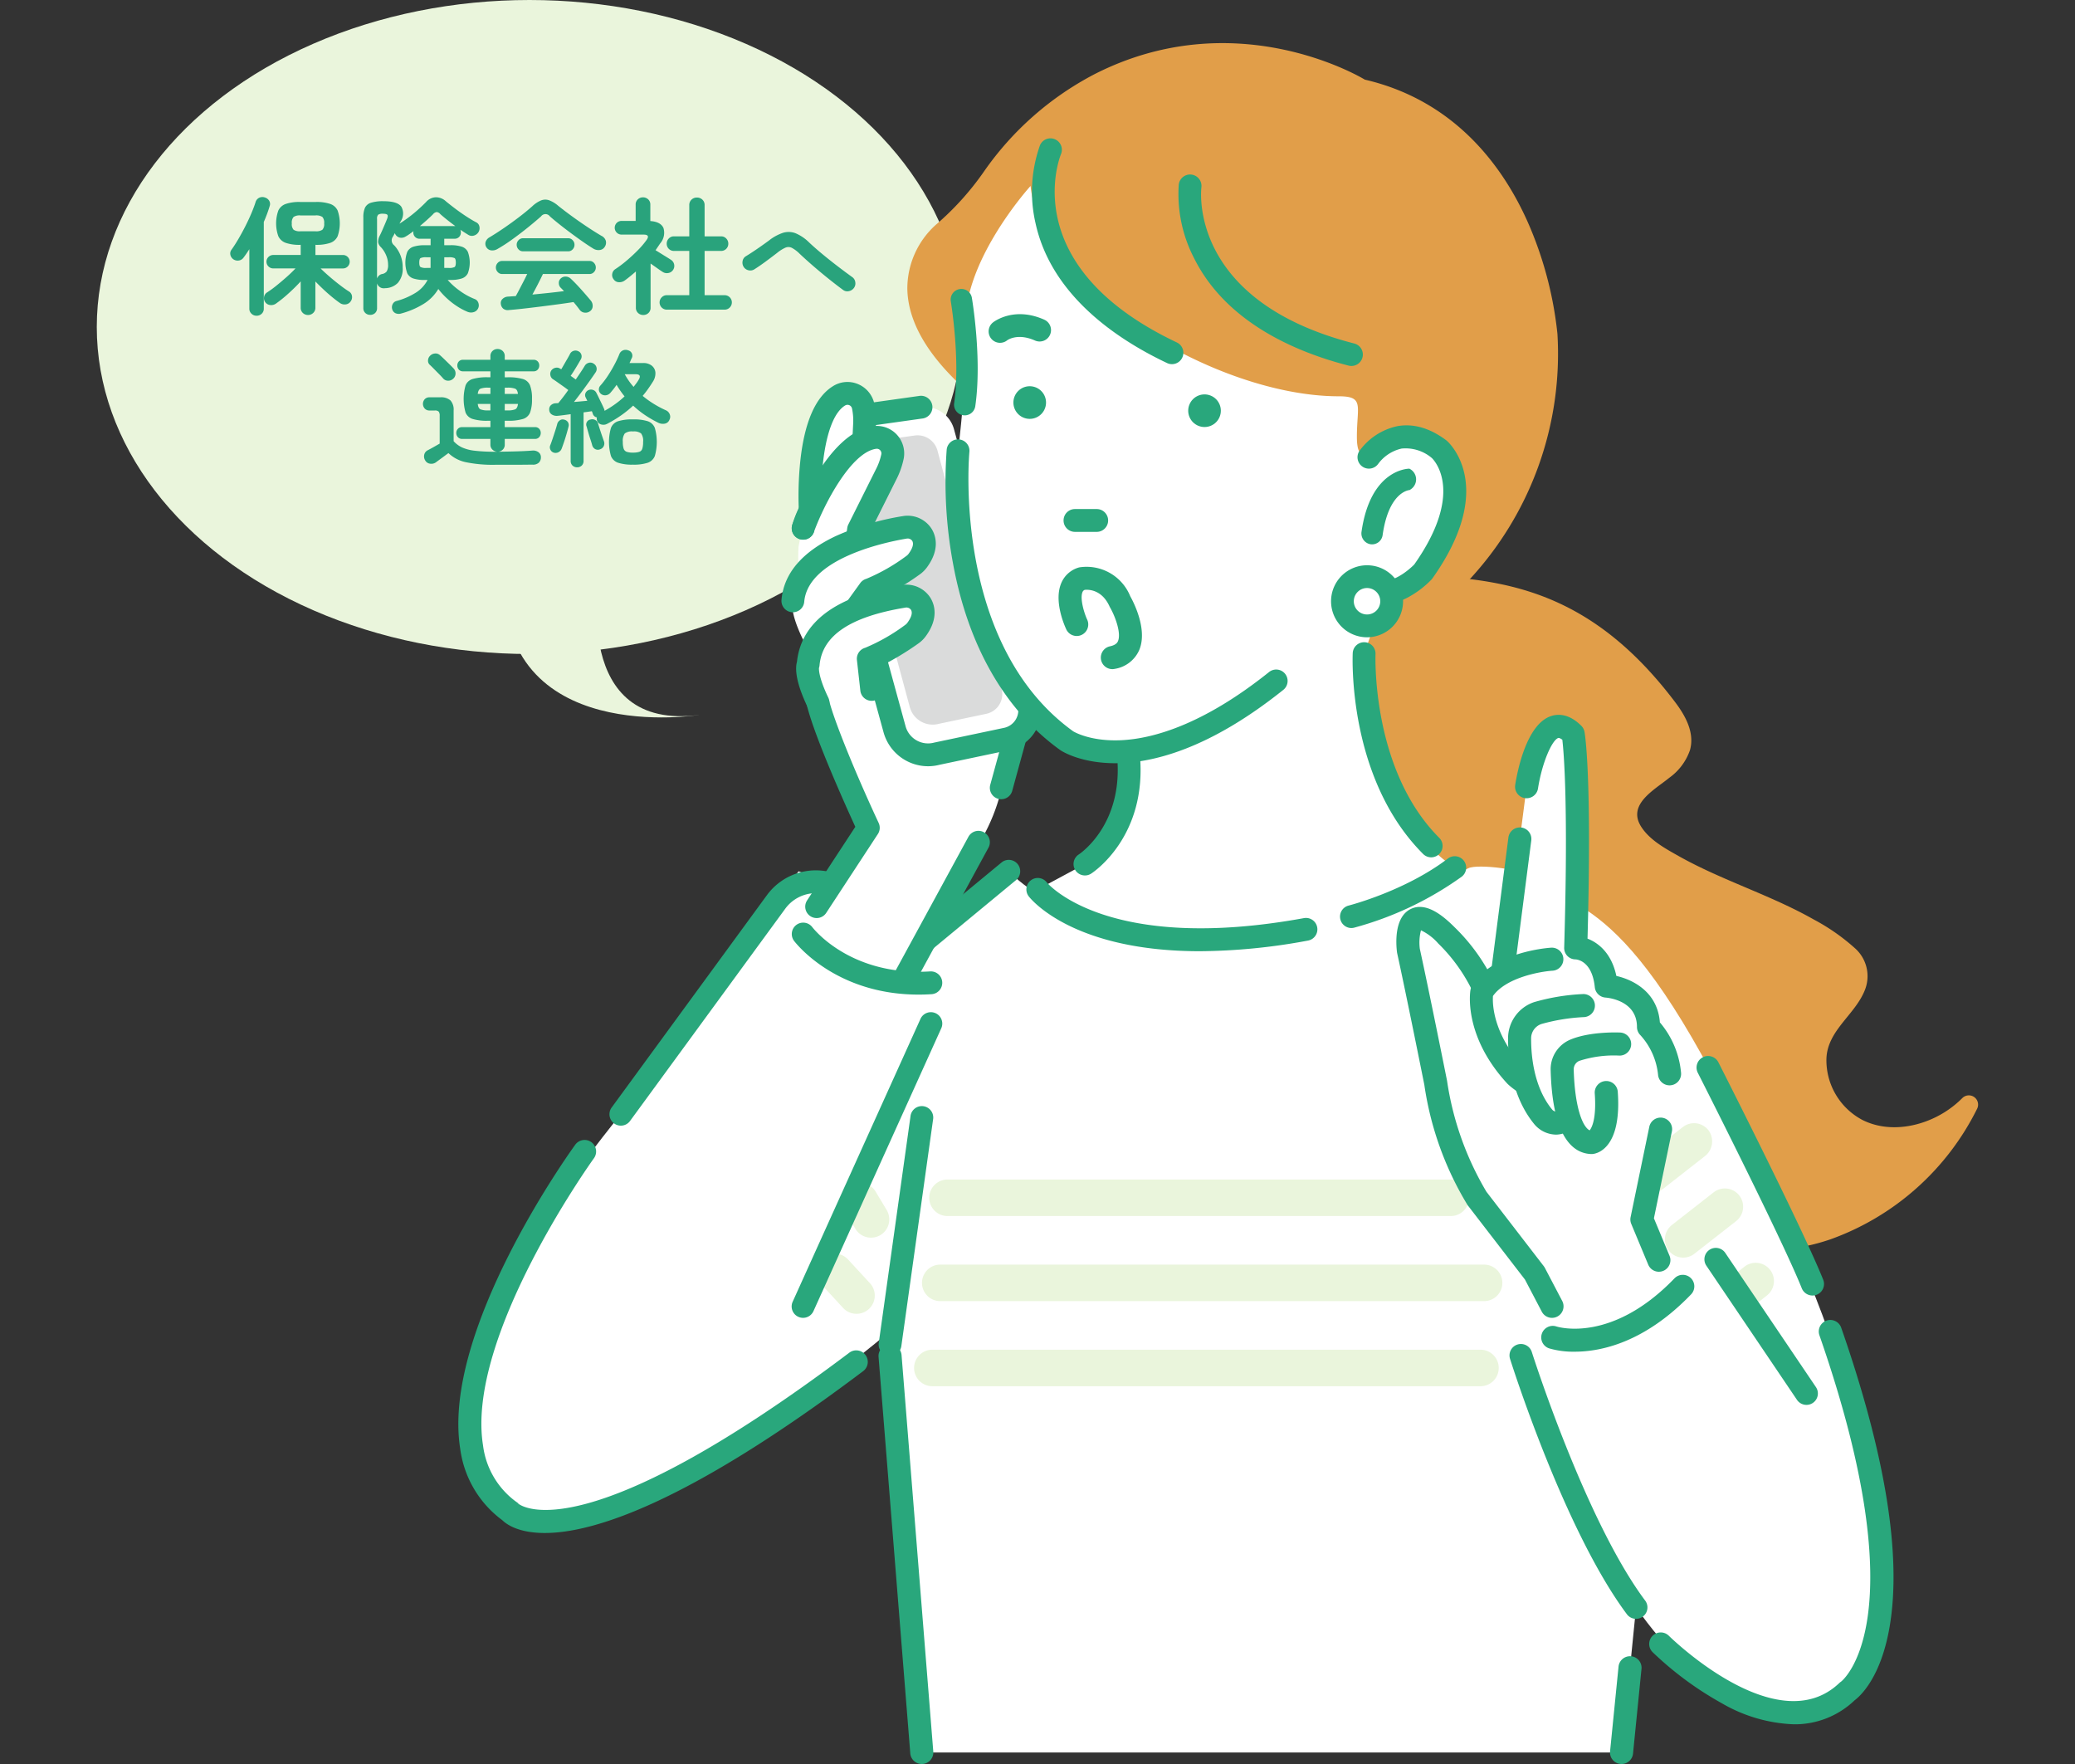 <svg xmlns="http://www.w3.org/2000/svg" xmlns:xlink="http://www.w3.org/1999/xlink" width="340" height="289" viewBox="0 0 340 289">
  <rect x="0" y="0" width="340" height="289" fill="#333333" stroke="none"/>
  <defs>
    <clipPath id="clip-path">
      <rect id="長方形_5298" data-name="長方形 5298" width="340" height="289" transform="translate(480 1418)" fill="#e2e2e2"/>
    </clipPath>
  </defs>
  <g id="マスクグループ_10853" data-name="マスクグループ 10853" transform="translate(-480 -1418)" clip-path="url(#clip-path)">
    <g id="アートワーク_130" data-name="アートワーク 130" transform="translate(650 1562.5)">
      <g id="グループ_42166" data-name="グループ 42166" transform="translate(-154.142 -144.5)">
        <ellipse id="楕円形_3153" data-name="楕円形 3153" cx="70.903" cy="53.573" rx="70.903" ry="53.573" fill="#eaf5dc"/>
        <g id="グループ_42165" data-name="グループ 42165" transform="translate(21.865 7.066)">
          <path id="パス_106510" data-name="パス 106510" d="M295.873,135.422c-.948,1.581,1.148-1.442,0,0,16.95.807,33.9-.808,50.455,21.138,1.654,2.192,3.2,4.965,2.41,7.81a9.284,9.284,0,0,1-3.394,4.546c-2.405,1.973-6.987,4.357-4.578,8.064,1.4,2.149,3.879,3.505,6.055,4.731,2.375,1.338,4.847,2.5,7.343,3.591,4.985,2.19,10.1,4.138,14.847,6.831a33.648,33.648,0,0,1,6.729,4.687,6.109,6.109,0,0,1,1.726,6.674c-1.53,4.192-6.231,6.721-6.375,11.479a11.064,11.064,0,0,0,5.957,10.034c4.289,2.122,9.556,1.139,13.47-1.339a16.414,16.414,0,0,0,2.829-2.264,1.514,1.514,0,0,1,2.442,1.725,43.047,43.047,0,0,1-24.072,21.418,34.044,34.044,0,0,1-16.723,1.34,52.146,52.146,0,0,1-17.413-6.912,110.1,110.1,0,0,1-26.122-21.5,108.725,108.725,0,0,1-18.344-28.3,97.833,97.833,0,0,1-5.458-15.788c-1.525-6.067-2.641-12.374-2.258-18.649q.11-1.815.387-3.613Z" transform="translate(-109.545 -48.558)" fill="#e19e49"/>
          <path id="パス_106511" data-name="パス 106511" d="M90.58,306.153s-10.568-20.023,22.637-60.62l29.111-39.8s15.447,5.347,20.793,11.288l13.664-11.288s23.023,25.325,75.3-.506c1.561-.771,9.173.243,10.5,1.37,7.677,6.518,16.686,2.086,38.959,52.01,0,0,29.857,58.754,12.629,81.478,0,0-15.018,13.9-34.61-13.752l-2.377,23.764H162.526l-5.347-68.914S103.372,327.289,90.58,306.153Z" transform="translate(-49.209 -70.049)" fill="#fff"/>
          <path id="パス_106512" data-name="パス 106512" d="M123.138,246.917a1.87,1.87,0,0,1-1.507-2.973l25.419-34.758a9.935,9.935,0,0,1,11.988-3.281c4.577,1.961,10.486,4.872,14.114,8.111L185.516,203.8a1.869,1.869,0,1,1,2.381,2.882l-13.665,11.288a1.868,1.868,0,0,1-2.58-.191c-2.271-2.523-7.273-5.521-14.087-8.441a6.214,6.214,0,0,0-7.5,2.052l-25.42,34.758A1.865,1.865,0,0,1,123.138,246.917Z" transform="translate(-59.132 -69.564)" fill="#29a77c"/>
          <path id="パス_106513" data-name="パス 106513" d="M168.946,183.006l8.466-12.922s-9.357-20.05-8.466-22.723c0,0-3.565-8.169-1.782-12.327a35.05,35.05,0,0,1-1.188-10.991,21.749,21.749,0,0,1,2.525-6.98l2.228-4.9L201.918,153.6l-2.88,10.9a30.743,30.743,0,0,1-2.85,7.08L183.65,194.145S175.184,199.938,168.946,183.006Z" transform="translate(-72.858 -41.533)" fill="#fff"/>
          <path id="パス_106514" data-name="パス 106514" d="M190.677,221.94a1.87,1.87,0,0,1-1.64-2.763l11.8-21.677a1.869,1.869,0,1,1,3.283,1.787l-11.8,21.677A1.871,1.871,0,0,1,190.677,221.94Z" transform="translate(-79.887 -67.458)" fill="#29a77c"/>
          <path id="パス_106515" data-name="パス 106515" d="M198.719,164.578a1.869,1.869,0,0,1-1.8-2.363l2.483-9.054-28.745-38.19-.925,2.036a1.818,1.818,0,0,1-.147.264,13.979,13.979,0,0,0-1.535,3.459,1.869,1.869,0,1,1-3.566-1.12,17.769,17.769,0,0,1,1.9-4.28l2.169-4.77a1.869,1.869,0,0,1,3.195-.35l31.189,41.437a1.866,1.866,0,0,1,.309,1.618L200.52,163.2A1.869,1.869,0,0,1,198.719,164.578Z" transform="translate(-72.384 -40.704)" fill="#29a77c"/>
          <path id="パス_106516" data-name="パス 106516" d="M169.416,199.662a1.869,1.869,0,0,1-1.561-2.893l7.9-12.055c-.787-1.717-2.512-5.527-4.161-9.483-4.725-11.339-4.238-12.8-3.947-13.674a1.869,1.869,0,0,1,3.581,1.066c-.089,2.007,4.247,12.659,8.353,21.458a1.872,1.872,0,0,1-.13,1.815l-8.466,12.922A1.868,1.868,0,0,1,169.416,199.662Zm1.776-36.925h0Z" transform="translate(-73.33 -56.32)" fill="#29a77c"/>
          <path id="パス_106517" data-name="パス 106517" d="M174.054,98.178,187.413,96.3a4.942,4.942,0,0,1,5.466,3.624l12.229,44.746a4.821,4.821,0,0,1-3.656,5.988l-11.38,2.4a5.683,5.683,0,0,1-6.94-3.99l-12.415-45.276A4.531,4.531,0,0,1,174.054,98.178Z" transform="translate(-74.277 -36.644)" fill="#fff"/>
          <path id="パス_106518" data-name="パス 106518" d="M187.794,154.305a7.58,7.58,0,0,1-7.294-5.555l-12.415-45.277A6.4,6.4,0,0,1,172.8,95.55c.055-.012.11-.023.166-.03l13.359-1.881a1.869,1.869,0,1,1,.521,3.7l-13.264,1.867a2.662,2.662,0,0,0-1.888,3.278l12.415,45.277a3.821,3.821,0,0,0,4.657,2.677l.095-.022,11.379-2.4a2.952,2.952,0,0,0,2.239-3.666,1.869,1.869,0,1,1,3.605-.985,6.688,6.688,0,0,1-5.073,8.309l-11.335,2.39A7.5,7.5,0,0,1,187.794,154.305Z" transform="translate(-73.447 -35.836)" fill="#29a77c"/>
          <path id="パス_106519" data-name="パス 106519" d="M179.208,104.278l9.143-1.287a3.383,3.383,0,0,1,3.741,2.481l10.5,39.011a3.3,3.3,0,0,1-2.5,4.1l-7.787,1.642a3.889,3.889,0,0,1-4.749-2.731l-10.623-39.375A3.1,3.1,0,0,1,179.208,104.278Z" transform="translate(-76.201 -38.705)" fill="#dadbdb"/>
          <g id="グループ_42155" data-name="グループ 42155" transform="translate(110.945)">
            <path id="パス_106520" data-name="パス 106520" d="M266.711,16.53S246.162,3.677,222.7,15.6A49.959,49.959,0,0,0,204.64,31.464a46,46,0,0,1-7.972,8.822s-15.1,12.183,9.661,30.457l61.59,39.595s32-15.229,30.191-52.387C298.109,57.951,295.694,23.23,266.711,16.53Z" transform="translate(-191.846 -10.302)" fill="#e19e49"/>
            <path id="パス_106521" data-name="パス 106521" d="M267.782,110.537,206.069,70.863C196.694,63.944,191.875,57.1,191.733,50.5a14.046,14.046,0,0,1,4.652-10.521,46.134,46.134,0,0,0,7.922-8.769,50.424,50.424,0,0,1,18.152-15.95c22.848-11.605,43.209.3,44.236.92,15.051,3.5,22.831,14.633,26.708,23.364a61.126,61.126,0,0,1,4.852,18.287A54.4,54.4,0,0,1,283.77,98.156a58.646,58.646,0,0,1-15.855,12.319Zm-24.411-99.81a45.2,45.2,0,0,0-20.674,5,49.887,49.887,0,0,0-17.96,15.784,46.722,46.722,0,0,1-8.019,8.873A13.5,13.5,0,0,0,192.26,50.5c.143,6.42,4.889,13.126,14.108,19.931l61.449,39.5A58.723,58.723,0,0,0,283.4,97.784a53.878,53.878,0,0,0,14.333-39.921,60.574,60.574,0,0,0-4.814-18.119c-3.833-8.623-11.52-19.623-26.38-23.059l-.08-.034A47.864,47.864,0,0,0,243.371,10.727Z" transform="translate(-191.729 -10.201)" fill="#e19e49"/>
          </g>
          <path id="パス_106522" data-name="パス 106522" d="M204.881,68.039a174.13,174.13,0,0,1-1.337,19.308s-4.753,30.694,17.823,47.527c0,0,5.346,2.97,10.1,2.377,0,0,3.565,8.317-7.129,17.822l-7.724,4.158s5.941,9.506,35.051,8.317c0,0,23.17-2.376,33.27-11.881,0,0-16.634-10.1-14.853-35.051l3.565-10s10.1-1.782,10.1-16.041c0,0,3.02-16.882-12.475-7.723,0,0-2.377,3.2-2.377-1.782,0-5.05,1.268-6.631-2.97-6.631-19.9,0-48.715-17.229-50.5-34.457C215.426,43.979,203.544,57.049,204.881,68.039Z" transform="translate(-84.286 -20.581)" fill="#fff"/>
          <path id="パス_106523" data-name="パス 106523" d="M228.556,156.963c-5.634,0-8.7-1.953-8.952-2.124l-.053-.037c-9.025-6.483-15.1-17.074-17.569-30.628a73.076,73.076,0,0,1-1.023-18.6,1.869,1.869,0,0,1,3.719.375c-.037.377-2.87,31.466,17.013,45.792.211.126,2.972,1.721,8.021,1.446,4.95-.267,13.144-2.42,24.07-11.161a1.869,1.869,0,0,1,2.335,2.919C244.035,154.606,234.744,156.963,228.556,156.963Z" transform="translate(-83.56 -38.991)" fill="#29a77c"/>
          <path id="パス_106524" data-name="パス 106524" d="M212.836,79a1.869,1.869,0,0,1-1.176-3.323c.138-.111,3.421-2.692,8.418-.47a1.869,1.869,0,0,1-1.518,3.416c-2.885-1.282-4.535-.051-4.551-.038A1.863,1.863,0,0,1,212.836,79Z" transform="translate(-86.695 -29.901)" fill="#29a77c"/>
          <circle id="楕円形_3154" data-name="楕円形 3154" cx="2.673" cy="2.673" r="2.673" transform="translate(156.153 61.668) rotate(-67.5)" fill="#29a77c"/>
          <path id="パス_106525" data-name="パス 106525" d="M234.123,124.136h-3.565a1.869,1.869,0,1,1,0-3.738h3.565a1.869,1.869,0,0,1,0,3.738Z" transform="translate(-92.142 -44.065)" fill="#29a77c"/>
          <path id="パス_106526" data-name="パス 106526" d="M232.92,197.492a1.869,1.869,0,0,1-1.02-3.437c.317-.209,7.343-4.982,6.286-16.078a1.869,1.869,0,0,1,3.722-.354c1.281,13.454-7.6,19.328-7.979,19.572A1.863,1.863,0,0,1,232.92,197.492Z" transform="translate(-92.867 -61.13)" fill="#29a77c"/>
          <path id="パス_106527" data-name="パス 106527" d="M309.939,187.142a1.863,1.863,0,0,1-1.322-.548c-12.323-12.323-11.574-32.059-11.536-32.893a1.869,1.869,0,1,1,3.734.17c-.011.269-.672,18.964,10.445,30.08a1.87,1.87,0,0,1-1.322,3.191Z" transform="translate(-113.152 -53.75)" fill="#29a77c"/>
          <path id="パス_106528" data-name="パス 106528" d="M248.309,219.654c-20.834,0-27.678-8.535-28.024-8.984a1.869,1.869,0,0,1,2.956-2.288c.152.188,9.9,11.736,42.154,5.847a1.869,1.869,0,0,1,.671,3.677A99.089,99.089,0,0,1,248.309,219.654Z" transform="translate(-89.44 -70.881)" fill="#29a77c"/>
          <path id="パス_106529" data-name="パス 106529" d="M295.953,214.275a1.869,1.869,0,0,1-.452-3.682c.128-.033,9.25-2.372,16.254-7.7a1.869,1.869,0,1,1,2.262,2.976,54.619,54.619,0,0,1-17.609,8.346A1.872,1.872,0,0,1,295.953,214.275Z" transform="translate(-112.238 -69.3)" fill="#29a77c"/>
          <path id="パス_106530" data-name="パス 106530" d="M302.068,129.893a6.99,6.99,0,0,1-3.644-1.021,1.869,1.869,0,0,1,1.924-3.205c2.853,1.712,6.4-1.711,6.949-2.264,8.172-11.591,3.477-16.861,2.914-17.425a6.629,6.629,0,0,0-4.977-1.574,6.555,6.555,0,0,0-3.853,2.525,1.869,1.869,0,0,1-3.1-2.083,10.311,10.311,0,0,1,6.3-4.121c2.63-.451,5.309.332,7.966,2.325.037.028.074.057.109.089.343.3,8.277,7.523-2.379,22.539a1.954,1.954,0,0,1-.147.181,15.433,15.433,0,0,1-3.469,2.706A9.385,9.385,0,0,1,302.068,129.893Z" transform="translate(-113.292 -37.981)" fill="#29a77c"/>
          <path id="パス_106531" data-name="パス 106531" d="M222.17,94.022a2.673,2.673,0,1,1-2.674-2.673A2.674,2.674,0,0,1,222.17,94.022Z" transform="translate(-88.495 -35.138)" fill="#29a77c"/>
          <path id="パス_106532" data-name="パス 106532" d="M185.168,229.991c-13.64,0-20.144-8.454-20.427-8.832a1.869,1.869,0,0,1,2.986-2.247c.267.348,6.353,8.093,19.333,7.281a1.869,1.869,0,1,1,.233,3.731Q186.2,229.992,185.168,229.991Z" transform="translate(-72.375 -74.11)" fill="#29a77c"/>
          <path id="パス_106533" data-name="パス 106533" d="M186.822,302.563a1.868,1.868,0,0,1-1.854-2.128l5.2-37.131a1.869,1.869,0,1,1,3.7.518l-5.2,37.13A1.869,1.869,0,0,1,186.822,302.563Z" transform="translate(-78.701 -87.485)" fill="#29a77c"/>
          <path id="パス_106534" data-name="パス 106534" d="M354.913,362.9a1.867,1.867,0,0,1-1.5-.751c-10.172-13.613-18.785-40.7-19.148-41.845a1.869,1.869,0,0,1,3.565-1.125c.087.275,8.786,27.63,18.577,40.733a1.869,1.869,0,0,1-1.5,2.988Z" transform="translate(-124.559 -104.748)" fill="#29a77c"/>
          <path id="パス_106535" data-name="パス 106535" d="M244.163,69.711a1.858,1.858,0,0,1-.8-.18c-8.425-3.991-19-11.21-21.56-22.939a22.831,22.831,0,0,1,.734-12.74,1.869,1.869,0,0,1,3.451,1.436c-.315.773-7.171,18.48,18.975,30.865a1.869,1.869,0,0,1-.8,3.558Z" transform="translate(-89.855 -17.116)" fill="#29a77c"/>
          <path id="パス_106536" data-name="パス 106536" d="M284.2,72.644a1.889,1.889,0,0,1-.465-.059c-8.648-2.219-20.059-7.069-25.306-17.579a22.835,22.835,0,0,1-2.521-12.093,1.869,1.869,0,0,1,3.709.465c-.091.772-1.889,18.677,25.047,25.585a1.869,1.869,0,0,1-.463,3.68Z" transform="translate(-100.484 -19.752)" fill="#29a77c"/>
          <path id="パス_106537" data-name="パス 106537" d="M282.408,284.954H199.829a2.991,2.991,0,0,1,0-5.981h82.579a2.991,2.991,0,0,1,0,5.981Z" transform="translate(-82.354 -92.795)" fill="#eaf5dc"/>
          <path id="パス_106538" data-name="パス 106538" d="M287.227,305.079H198.114a2.991,2.991,0,0,1,0-5.981h89.113a2.991,2.991,0,1,1,0,5.981Z" transform="translate(-81.827 -98.979)" fill="#eaf5dc"/>
          <path id="パス_106539" data-name="パス 106539" d="M286.106,325.205H196.4a2.991,2.991,0,1,1,0-5.981h89.707a2.991,2.991,0,1,1,0,5.981Z" transform="translate(-81.3 -105.164)" fill="#eaf5dc"/>
          <path id="パス_106540" data-name="パス 106540" d="M176.809,306.368a2.982,2.982,0,0,1-2.2-.962l-3.564-3.862a2.99,2.99,0,1,1,4.394-4.056l3.565,3.862a2.99,2.99,0,0,1-2.2,5.019Z" transform="translate(-74.184 -98.189)" fill="#eaf5dc"/>
          <path id="パス_106541" data-name="パス 106541" d="M181.031,288.754a2.99,2.99,0,0,1-2.567-1.452l-1.782-2.97a2.991,2.991,0,1,1,5.128-3.078l1.783,2.97a2.991,2.991,0,0,1-2.562,4.53Z" transform="translate(-76.029 -93.05)" fill="#eaf5dc"/>
          <path id="パス_106542" data-name="パス 106542" d="M166.235,289.473a1.869,1.869,0,0,1-1.7-2.639l20.942-46.339a1.869,1.869,0,1,1,3.407,1.539l-20.942,46.339A1.87,1.87,0,0,1,166.235,289.473Z" transform="translate(-72.375 -80.633)" fill="#29a77c"/>
          <path id="パス_106543" data-name="パス 106543" d="M366.662,276.979a2.987,2.987,0,0,1-2.366-1.159,3.117,3.117,0,0,1,.626-4.269l6.727-5.265a2.992,2.992,0,0,1,4.254.585,3.072,3.072,0,0,1-.664,4.2l-6.735,5.27A2.978,2.978,0,0,1,366.662,276.979Z" transform="translate(-133.634 -88.701)" fill="#eaf5dc"/>
          <path id="パス_106544" data-name="パス 106544" d="M373.933,292.416a2.99,2.99,0,0,1-1.845-5.346l6.832-5.346a2.99,2.99,0,1,1,3.687,4.71l-6.832,5.347A2.978,2.978,0,0,1,373.933,292.416Z" transform="translate(-135.856 -93.445)" fill="#eaf5dc"/>
          <path id="パス_106545" data-name="パス 106545" d="M388.942,305.839a2.991,2.991,0,0,1-1.87-5.326l1.485-1.188a2.99,2.99,0,1,1,3.736,4.67l-1.485,1.189A2.979,2.979,0,0,1,388.942,305.839Z" transform="translate(-140.468 -98.848)" fill="#eaf5dc"/>
          <g id="グループ_42156" data-name="グループ 42156" transform="translate(241.553 197.378)">
            <path id="パス_106546" data-name="パス 106546" d="M397,320.862a1.869,1.869,0,0,1-1.551-.823L380.6,298.058a1.869,1.869,0,1,1,3.1-2.093l14.851,21.981A1.869,1.869,0,0,1,397,320.862Z" transform="translate(-380.279 -295.141)" fill="#29a77c"/>
          </g>
          <g id="グループ_42157" data-name="グループ 42157" transform="translate(180.368 85.532)">
            <path id="パス_106547" data-name="パス 106547" d="M302.72,140.413a4.036,4.036,0,1,1-4.036-4.036A4.036,4.036,0,0,1,302.72,140.413Z" transform="translate(-292.779 -134.507)" fill="#fff"/>
            <path id="パス_106548" data-name="パス 106548" d="M297.855,145.488a5.9,5.9,0,1,1,5.905-5.9A5.912,5.912,0,0,1,297.855,145.488Zm0-8.071a2.167,2.167,0,1,0,2.167,2.167A2.169,2.169,0,0,0,297.855,137.417Z" transform="translate(-291.95 -133.678)" fill="#29a77c"/>
          </g>
          <path id="パス_106549" data-name="パス 106549" d="M168.713,109.519s-1.179-16.923,7.254-16.912c0,0,1.891.736,1.656,5.543l-.49,10.015,3.562,12.542Z" transform="translate(-73.694 -35.524)" fill="#fff"/>
          <path id="パス_106550" data-name="パス 106550" d="M175.34,114.547a1.9,1.9,0,0,1-.346-.032,1.869,1.869,0,0,1-1.493-2.181l.952-5.084.484-9.888a9.836,9.836,0,0,0-.177-2.677.758.758,0,0,0-1.151-.481c-3.424,2.129-4.162,11.7-3.822,17.237a1.869,1.869,0,1,1-3.731.229,55.409,55.409,0,0,1,.24-8.47c.689-6.3,2.485-10.4,5.339-12.17a4.45,4.45,0,0,1,4.095-.346,4.526,4.526,0,0,1,2.668,3.141,13.448,13.448,0,0,1,.273,3.72l-.49,10.015a1.826,1.826,0,0,1-.03.253l-.975,5.21A1.869,1.869,0,0,1,175.34,114.547Z" transform="translate(-72.875 -34.827)" fill="#29a77c"/>
          <path id="パス_106551" data-name="パス 106551" d="M168.285,116.353s5.74-15.964,13.453-12.556c0,0,1.435,1.435-.718,5.74l-4.485,8.968-1.793,12.915Z" transform="translate(-73.579 -38.817)" fill="#fff"/>
          <path id="パス_106552" data-name="パス 106552" d="M173.549,132.494a1.817,1.817,0,0,1-.259-.018,1.869,1.869,0,0,1-1.595-2.109l1.794-12.915a1.871,1.871,0,0,1,.179-.578l4.485-8.968a9.839,9.839,0,0,0,.916-2.521.757.757,0,0,0-.86-.9c-3.981.567-8.364,8.673-10.192,13.65a1.869,1.869,0,0,1-3.51-1.286c.562-1.532,5.7-15,13.174-16.064a4.456,4.456,0,0,1,3.887,1.333,4.53,4.53,0,0,1,1.176,3.95,13.525,13.525,0,0,1-1.249,3.514l-4.347,8.694L175.4,130.882A1.869,1.869,0,0,1,173.549,132.494Z" transform="translate(-72.384 -38.022)" fill="#29a77c"/>
          <path id="パス_106553" data-name="パス 106553" d="M166.228,143c-2.332-4.843-1.614-6.278-1.614-6.278.756-8.47,14.14-11.328,18.317-12.016a2.769,2.769,0,0,1,2.848,1.254c.538.91.694,2.278-.693,4.173a3.377,3.377,0,0,1-.8.781c-1.254.869-5.044,3.421-7.118,4.014l-4.664,6.457Z" transform="translate(-72.419 -45.377)" fill="#fff"/>
          <path id="パス_106554" data-name="パス 106554" d="M171.721,142.429a1.869,1.869,0,0,1-1.514-2.963l4.663-6.457a1.873,1.873,0,0,1,1-.7,30.824,30.824,0,0,0,6.567-3.753,1.463,1.463,0,0,0,.354-.347c.678-.926.878-1.64.594-2.12a.915.915,0,0,0-.936-.361c-2.684.443-16.105,3.017-16.758,10.339a1.869,1.869,0,1,1-3.723-.332c.387-4.333,3.4-7.85,8.943-10.453a43.717,43.717,0,0,1,10.931-3.242,4.654,4.654,0,0,1,4.762,2.147c.628,1.063,1.36,3.285-.794,6.228a5.2,5.2,0,0,1-1.243,1.214,39.616,39.616,0,0,1-7.016,4.056l-4.314,5.972A1.867,1.867,0,0,1,171.721,142.429Z" transform="translate(-71.636 -44.548)" fill="#29a77c"/>
          <g id="グループ_42158" data-name="グループ 42158" transform="translate(92.729 88.723)">
            <path id="パス_106555" data-name="パス 106555" d="M169.853,158.419c-2.332-4.843-1.614-6.278-1.614-6.278.756-8.47,11.429-10.433,15.605-11.121a2.769,2.769,0,0,1,2.848,1.254c.538.91.694,2.278-.693,4.174a3.366,3.366,0,0,1-.8.781c-1.254.869-5.043,3.421-7.118,4.013l.56,5.024Z" transform="translate(-166.262 -139.112)" fill="#fff"/>
            <path id="パス_106556" data-name="パス 106556" d="M169.024,159.46a1.87,1.87,0,0,1-1.686-1.059c-2.038-4.232-2.068-6.416-1.77-7.483.709-6.585,6.475-10.814,17.141-12.571a4.663,4.663,0,0,1,4.762,2.148c.628,1.062,1.36,3.283-.794,6.227a5.2,5.2,0,0,1-1.243,1.214,45.906,45.906,0,0,1-6.166,3.7l.4,3.6a1.869,1.869,0,1,1-3.716.414l-.56-5.023a1.869,1.869,0,0,1,1.345-2,30.875,30.875,0,0,0,6.567-3.753,1.511,1.511,0,0,0,.355-.348c.677-.926.876-1.639.592-2.12a.912.912,0,0,0-.937-.361c-9.018,1.485-13.612,4.574-14.047,9.443a1.863,1.863,0,0,1-.091.432c-.019.219-.055,1.581,1.528,4.87a1.87,1.87,0,0,1-1.683,2.68Zm.057-7.314v0Zm0,0v0Zm0,0v0Zm0,0h0Zm.1-.26Z" transform="translate(-165.432 -138.284)" fill="#29a77c"/>
          </g>
          <path id="パス_106557" data-name="パス 106557" d="M204.286,89.036a1.753,1.753,0,0,1-1.734-2c1.041-7.177-.534-16.6-.55-16.7a1.75,1.75,0,0,1,3.45-.586c.069.407,1.683,10.069.563,17.786A1.75,1.75,0,0,1,204.286,89.036Z" transform="translate(-83.933 -28.053)" fill="#29a77c"/>
          <path id="パス_106558" data-name="パス 106558" d="M300.891,123.249a1.749,1.749,0,0,1-.3-.026,1.8,1.8,0,0,1-1.426-2.048c1.467-10.208,7.58-10.326,7.839-10.326h0a1.946,1.946,0,0,1,.244,3.369l-.193.13c-.139.008-3.437.3-4.435,7.394A1.75,1.75,0,0,1,300.891,123.249Z" transform="translate(-113.794 -41.131)" fill="#29a77c"/>
          <path id="パス_106559" data-name="パス 106559" d="M99.691,334.012c-4.338,0-6.3-1.443-6.973-2.107a17.329,17.329,0,0,1-6.88-11.661c-3.1-19.31,17.939-48.6,18.836-49.833a1.89,1.89,0,1,1,3.06,2.219c-.211.29-21.014,29.254-18.163,47.018a13.487,13.487,0,0,0,5.5,9.3.989.989,0,0,1,.3.269c.666.525,11.209,7.64,54.184-24.719a1.89,1.89,0,1,1,2.273,3.019C122.764,329.4,107.44,334.011,99.691,334.012Zm-4.283-4.758Z" transform="translate(-48.148 -89.924)" fill="#29a77c"/>
          <path id="パス_106560" data-name="パス 106560" d="M192.007,386.711a1.89,1.89,0,0,1-1.882-1.739l-5.2-64.966a1.89,1.89,0,0,1,3.768-.3l5.2,64.965a1.89,1.89,0,0,1-1.733,2.034C192.108,386.709,192.058,386.711,192.007,386.711Z" transform="translate(-78.692 -104.778)" fill="#29a77c"/>
          <path id="パス_106561" data-name="パス 106561" d="M359.842,409.364c-.063,0-.127,0-.19-.01a1.889,1.889,0,0,1-1.692-2.068l1.39-13.9a1.89,1.89,0,0,1,3.761.376l-1.39,13.9A1.89,1.89,0,0,1,359.842,409.364Z" transform="translate(-131.864 -127.43)" fill="#29a77c"/>
          <path id="パス_106562" data-name="パス 106562" d="M390.9,378.43a25.263,25.263,0,0,1-11.806-3.454,54.439,54.439,0,0,1-11.355-8.391,1.89,1.89,0,0,1,2.672-2.673h0c.177.175,17.746,17.477,27.952,7.754a1.86,1.86,0,0,1,.269-.213c.1-.071,12.806-9.848-3.532-56.753a1.89,1.89,0,0,1,3.57-1.243c7.257,20.834,9.926,37.314,7.934,48.981-1.429,8.371-4.852,11.4-5.734,12.059A14.153,14.153,0,0,1,390.9,378.43Z" transform="translate(-134.701 -103.002)" fill="#29a77c"/>
          <path id="パス_106563" data-name="パス 106563" d="M236.323,150.815a1.89,1.89,0,0,1-.394-3.738c1.036-.222,1.233-.666,1.308-.833.569-1.28-.416-4.017-1.3-5.553-.029-.051-.058-.108-.083-.162-1.266-2.783-3.465-2.76-4.063-2.7a.634.634,0,0,0-.359.362c-.454,1.056.274,3.456.763,4.506a1.89,1.89,0,0,1-3.425,1.6c-.355-.759-2.059-4.7-.81-7.6a4.438,4.438,0,0,1,2.759-2.5,1.9,1.9,0,0,1,.227-.06,7.722,7.722,0,0,1,8.311,4.743c.474.84,2.939,5.5,1.433,8.891a5.266,5.266,0,0,1-3.971,3A1.912,1.912,0,0,1,236.323,150.815Z" transform="translate(-91.78 -48.256)" fill="#29a77c"/>
          <g id="グループ_42160" data-name="グループ 42160" transform="translate(0 25.222)">
            <g id="グループ_42159" data-name="グループ 42159">
              <path id="パス_106564" data-name="パス 106564" d="M35.881,66.054a1.173,1.173,0,0,1-.831-.333,1.094,1.094,0,0,1-.353-.831V55.144q-.479.769-.956,1.392a1.134,1.134,0,0,1-.769.468,1.246,1.246,0,0,1-.894-.2,1.2,1.2,0,0,1-.488-.738,1,1,0,0,1,.177-.821q.581-.81,1.174-1.829t1.133-2.088q.54-1.07.966-2.078t.675-1.8a1.146,1.146,0,0,1,.6-.727,1.21,1.21,0,0,1,.935-.042,1.227,1.227,0,0,1,.7.53,1.041,1.041,0,0,1,.073.9q-.187.623-.426,1.268t-.53,1.309V64.87a1.11,1.11,0,0,1-.353.862A1.194,1.194,0,0,1,35.881,66.054Zm8.437-.125a1.2,1.2,0,0,1-.852-.332,1.143,1.143,0,0,1-.353-.873v-4.3q-.894.977-1.985,1.964a21.745,21.745,0,0,1-2.068,1.673,1.346,1.346,0,0,1-.935.239,1.119,1.119,0,0,1-.831-.488,1.091,1.091,0,0,1-.177-.862,1.058,1.058,0,0,1,.488-.717,17.536,17.536,0,0,0,1.538-1.122q.852-.686,1.694-1.434T42.26,58.3H38.624a1.1,1.1,0,0,1-.79-.322,1.079,1.079,0,0,1,0-1.559,1.1,1.1,0,0,1,.79-.322h4.489V54.438h-.1a6.862,6.862,0,0,1-2.338-.322,2.1,2.1,0,0,1-1.226-1.091,6.269,6.269,0,0,1,0-4.208,2.109,2.109,0,0,1,1.216-1.081,6.851,6.851,0,0,1,2.348-.322h2.577a6.945,6.945,0,0,1,2.359.322,2.077,2.077,0,0,1,1.216,1.081,6.442,6.442,0,0,1,0,4.208,2.07,2.07,0,0,1-1.216,1.091,6.944,6.944,0,0,1-2.359.322h-.062V56.1h4.489a1.087,1.087,0,0,1,.8.322,1.1,1.1,0,0,1,0,1.559,1.087,1.087,0,0,1-.8.322H46.375q.582.582,1.424,1.309T49.5,61q.861.665,1.527,1.081a1.04,1.04,0,0,1,.488.738,1.16,1.16,0,0,1-.2.862,1.121,1.121,0,0,1-.81.509,1.335,1.335,0,0,1-.956-.218q-.6-.416-1.309-1t-1.413-1.247q-.707-.665-1.309-1.288v4.281a1.143,1.143,0,0,1-.353.873A1.2,1.2,0,0,1,44.318,65.929ZM43.071,52.214h2.452a1.849,1.849,0,0,0,1.143-.249,1.367,1.367,0,0,0,.291-1.039,1.4,1.4,0,0,0-.291-1.06,1.849,1.849,0,0,0-1.143-.249H43.071a1.8,1.8,0,0,0-1.122.249,1.4,1.4,0,0,0-.291,1.06,1.367,1.367,0,0,0,.291,1.039A1.8,1.8,0,0,0,43.071,52.214Z" transform="translate(-31.565 -46.612)" fill="#29a37c"/>
              <path id="パス_106565" data-name="パス 106565" d="M64.177,65.923a1.135,1.135,0,0,1-.79-.3,1.052,1.052,0,0,1-.333-.821V49.963a3.8,3.8,0,0,1,.27-1.59,1.606,1.606,0,0,1,.987-.821,6.521,6.521,0,0,1,2.047-.249q2.307,0,2.93.914a2.308,2.308,0,0,1-.125,2.411l-.187.353q.769-.478,1.59-1.1T72.115,48.6q.727-.655,1.226-1.174a2.209,2.209,0,0,1,1.579-.769,2.38,2.38,0,0,1,1.642.644q.6.5,1.475,1.164t1.808,1.278q.935.613,1.683,1.008a.943.943,0,0,1,.54.686,1.246,1.246,0,0,1-.125.894,1.283,1.283,0,0,1-.769.6,1.112,1.112,0,0,1-.935-.125l-.6-.374q-.332-.208-.686-.457a1.066,1.066,0,0,1,.083.436,1.043,1.043,0,0,1-.281.738.986.986,0,0,1-.759.3H76.313v1.06h1.018a5.8,5.8,0,0,1,1.839.239,1.7,1.7,0,0,1,1.008.852,5.1,5.1,0,0,1,0,3.512,1.7,1.7,0,0,1-1.008.852,5.8,5.8,0,0,1-1.839.239h-.457a11.492,11.492,0,0,0,1.985,1.777,10.914,10.914,0,0,0,2.421,1.34,1,1,0,0,1,.623.644,1.157,1.157,0,0,1-.758,1.507,1.507,1.507,0,0,1-1.029-.052,10.436,10.436,0,0,1-1.694-.9,12.454,12.454,0,0,1-1.683-1.309,11.926,11.926,0,0,1-1.4-1.527,7.162,7.162,0,0,1-2.494,2.494,13.832,13.832,0,0,1-3.574,1.517,1.339,1.339,0,0,1-.9-.021,1,1,0,0,1-.571-.623,1.143,1.143,0,0,1,.052-.873.972.972,0,0,1,.613-.52,11.612,11.612,0,0,0,3.138-1.34,5.371,5.371,0,0,0,1.974-2.109h-.457a5.9,5.9,0,0,1-1.85-.239,1.7,1.7,0,0,1-1.018-.852,5.1,5.1,0,0,1,0-3.512,1.7,1.7,0,0,1,1.018-.852,5.9,5.9,0,0,1,1.85-.239h.956v-1.06H72.282a.994.994,0,0,1-.748-.3,1.022,1.022,0,0,1-.291-.738.653.653,0,0,1,.01-.1.652.652,0,0,0,.01-.1q-.332.249-.655.478T70,53.08a1.315,1.315,0,0,1-.914.2,1.083,1.083,0,0,1-.769-.53.49.49,0,0,1-.1-.229q-.083.166-.166.322t-.145.26a1.021,1.021,0,0,0,.208,1.434A5.194,5.194,0,0,1,69.5,58.171a3.522,3.522,0,0,1-.779,2.5,3,3,0,0,1-2.13.883,1.136,1.136,0,0,1-1.288-.79V64.8a1.07,1.07,0,0,1-.322.821A1.127,1.127,0,0,1,64.177,65.923ZM65.3,59.959a1.267,1.267,0,0,1,.312-.468,1.029,1.029,0,0,1,.52-.26,1.214,1.214,0,0,0,.758-.436,2.073,2.073,0,0,0,.218-1.122,3.847,3.847,0,0,0-.332-1.538,4.3,4.3,0,0,0-.831-1.288,1.549,1.549,0,0,1-.468-.81,2.2,2.2,0,0,1,.26-1.081q.125-.229.364-.769t.478-1.1q.239-.561.343-.831.208-.5.083-.7t-.748-.2a1.3,1.3,0,0,0-.769.156.919.919,0,0,0-.187.7Zm8.084-1.725h.686V56.488h-.686a2.1,2.1,0,0,0-.956.135q-.208.135-.208.738c0,.388.069.631.208.727A1.963,1.963,0,0,0,73.383,58.234Zm-1.06-6.858h5.8q-.707-.52-1.372-1.049t-1.1-.925a.864.864,0,0,0-.592-.322.959.959,0,0,0-.592.364q-.395.395-.956.9T72.323,51.376Zm3.99,6.858h.727A1.963,1.963,0,0,0,78,58.088c.139-.1.208-.339.208-.727s-.069-.648-.208-.738a2.1,2.1,0,0,0-.956-.135h-.727Z" transform="translate(-41.242 -46.626)" fill="#29a37c"/>
              <path id="パス_106566" data-name="パス 106566" d="M93.89,55.308a1.605,1.605,0,0,1-1.029.218,1.086,1.086,0,0,1-.8-.551,1.055,1.055,0,0,1-.094-.852,1.369,1.369,0,0,1,.655-.748q1.143-.686,2.4-1.548t2.452-1.777q1.195-.914,2.13-1.746a4.818,4.818,0,0,1,1.455-.966,1.906,1.906,0,0,1,1.3-.021,4.893,4.893,0,0,1,1.486.9q.852.686,2.068,1.579t2.535,1.777q1.32.883,2.483,1.569a1.352,1.352,0,0,1,.727.821,1.219,1.219,0,0,1-.166.966,1.1,1.1,0,0,1-.831.54,1.62,1.62,0,0,1-1.122-.27q-.81-.5-1.756-1.164t-1.912-1.382q-.966-.717-1.839-1.413t-1.538-1.278a.894.894,0,0,0-1.455,0q-.935.831-2.172,1.829t-2.535,1.933A26.44,26.44,0,0,1,93.89,55.308ZM109.1,65.47a1.208,1.208,0,0,1-.9.26,1.11,1.11,0,0,1-.8-.426q-.229-.312-.488-.644c-.174-.222-.357-.443-.551-.665q-1.039.166-2.421.353t-2.868.374q-1.486.187-2.868.343t-2.421.239a1.2,1.2,0,0,1-.925-.218,1.165,1.165,0,0,1-.405-.8.912.912,0,0,1,.3-.821,1.372,1.372,0,0,1,.925-.364l.592-.042.634-.042q.249-.436.571-1.06t.675-1.3q.353-.675.623-1.257H94.659a.948.948,0,0,1-.717-.322,1.049,1.049,0,0,1-.3-.738,1.074,1.074,0,0,1,.3-.759.948.948,0,0,1,.717-.322H109a.949.949,0,0,1,.717.322,1.074,1.074,0,0,1,.3.759,1.049,1.049,0,0,1-.3.738A.949.949,0,0,1,109,59.4H101.35q-.312.665-.79,1.6t-.935,1.766q1.351-.125,2.7-.27t2.473-.291q-.145-.166-.281-.3l-.281-.281a1.081,1.081,0,0,1-.281-.738.931.931,0,0,1,.3-.738,1.109,1.109,0,0,1,.862-.322,1.232,1.232,0,0,1,.821.364q.79.748,1.683,1.746t1.6,1.85a1.333,1.333,0,0,1,.281.873A1.016,1.016,0,0,1,109.1,65.47ZM98.067,55.682a.948.948,0,0,1-.717-.322,1.074,1.074,0,0,1-.3-.758,1.05,1.05,0,0,1,.3-.738.948.948,0,0,1,.717-.322h7.44a.949.949,0,0,1,.717.322,1.05,1.05,0,0,1,.3.738,1.074,1.074,0,0,1-.3.758.949.949,0,0,1-.717.322Z" transform="translate(-50.112 -46.797)" fill="#29a37c"/>
              <path id="パス_106567" data-name="パス 106567" d="M127,65.944a1.2,1.2,0,0,1-.852-.333,1.143,1.143,0,0,1-.353-.873V58.816q-.457.395-.9.759t-.925.717a1.486,1.486,0,0,1-.977.281,1.057,1.057,0,0,1-.852-.488,1.1,1.1,0,0,1-.218-.9,1.121,1.121,0,0,1,.509-.759,18.451,18.451,0,0,0,1.85-1.392q.956-.81,1.818-1.683a13.735,13.735,0,0,0,1.423-1.662q.665-.914-.457-.914h-3.616a1.124,1.124,0,0,1-.79-1.922,1.1,1.1,0,0,1,.79-.322h2.307v-2.66a1.143,1.143,0,0,1,.353-.873,1.258,1.258,0,0,1,1.7,0,1.143,1.143,0,0,1,.353.873v2.681q1.7.125,2.151,1.143a2.664,2.664,0,0,1-.53,2.514q-.187.27-.374.551c-.125.187-.257.378-.395.571q.374.229.873.54t.956.592q.457.281.707.447a1.183,1.183,0,0,1-.457,2.161,1.246,1.246,0,0,1-.914-.187q-.332-.208-.883-.6t-1.091-.769v7.232a1.143,1.143,0,0,1-.353.873A1.2,1.2,0,0,1,127,65.944Zm3.865-.873a1.183,1.183,0,0,1-.842-2.016,1.127,1.127,0,0,1,.842-.353h3.678V55.449H132.03a1.171,1.171,0,0,1-1.185-1.185,1.18,1.18,0,0,1,.343-.852,1.127,1.127,0,0,1,.842-.353h2.514V47.947a1.185,1.185,0,0,1,.364-.9,1.24,1.24,0,0,1,.883-.343,1.267,1.267,0,0,1,.9.343,1.185,1.185,0,0,1,.364.9V53.06h2.7a1.127,1.127,0,0,1,.842.353,1.18,1.18,0,0,1,.343.852,1.171,1.171,0,0,1-1.185,1.185h-2.7V62.7h3.283a1.183,1.183,0,0,1,.831,2.026,1.155,1.155,0,0,1-.831.343Z" transform="translate(-59.325 -46.627)" fill="#29a37c"/>
              <path id="パス_106568" data-name="パス 106568" d="M169.207,64.349q-1.018-.748-2.255-1.735t-2.494-2.068q-1.257-1.081-2.359-2.12a5.407,5.407,0,0,0-1.278-.966,1.264,1.264,0,0,0-1.039-.031,6.1,6.1,0,0,0-1.382.873q-1,.769-1.933,1.455t-1.787,1.226a1.223,1.223,0,0,1-.946.156,1.261,1.261,0,0,1-.8-.551,1.314,1.314,0,0,1-.177-.956,1.122,1.122,0,0,1,.53-.79q.79-.478,1.808-1.174t1.974-1.4A7.608,7.608,0,0,1,159.378,55a3.129,3.129,0,0,1,2.057.073,7.032,7.032,0,0,1,2.2,1.486q1.039.978,2.327,2.037t2.546,2.016q1.257.956,2.213,1.642a1.188,1.188,0,0,1,.5.831,1.22,1.22,0,0,1-.229.956,1.335,1.335,0,0,1-.842.52A1.142,1.142,0,0,1,169.207,64.349Z" transform="translate(-68.801 -49.146)" fill="#29a37c"/>
              <path id="パス_106569" data-name="パス 106569" d="M88.959,101.512a21.869,21.869,0,0,1-4.738-.416,5.823,5.823,0,0,1-2.889-1.5q-.291.208-.707.52t-.79.582q-.374.27-.561.416a1.286,1.286,0,0,1-.946.218,1.049,1.049,0,0,1-.8-.53,1.214,1.214,0,0,1-.166-.925,1.062,1.062,0,0,1,.561-.738q.332-.166.925-.5t1.049-.6V93.491a1.107,1.107,0,0,0-.156-.686.847.847,0,0,0-.655-.187h-.852a1.011,1.011,0,0,1-.79-.322,1.148,1.148,0,0,1,0-1.527,1.028,1.028,0,0,1,.79-.312H80a2.307,2.307,0,0,1,1.662.509,2.242,2.242,0,0,1,.52,1.652v5.029a4.359,4.359,0,0,0,1.351,1.008,6.818,6.818,0,0,0,2.088.551,27.2,27.2,0,0,0,3.335.166h.353a1.25,1.25,0,0,1-.779-.353,1.1,1.1,0,0,1-.322-.831v-.914H83.576a.887.887,0,0,1-.7-.291,1,1,0,0,1-.26-.686.96.96,0,0,1,.26-.675.9.9,0,0,1,.7-.281H88.21V94.3h-.436a8.075,8.075,0,0,1-2.463-.291,1.817,1.817,0,0,1-1.174-1.06,8.087,8.087,0,0,1,0-4.447,1.786,1.786,0,0,1,1.174-1.049,8.357,8.357,0,0,1,2.463-.281h.436V86.2H83.722a.87.87,0,0,1-.686-.281.981.981,0,0,1-.249-.675.944.944,0,0,1,.249-.665.887.887,0,0,1,.686-.27H88.21v-.582a1.127,1.127,0,0,1,.343-.862,1.157,1.157,0,0,1,.821-.322,1.183,1.183,0,0,1,.842.322,1.127,1.127,0,0,1,.343.862v.582h4.717a.887.887,0,0,1,.686.27.944.944,0,0,1,.249.665.982.982,0,0,1-.249.675.87.87,0,0,1-.686.281H90.559v.977h.478a8.45,8.45,0,0,1,2.483.281A1.819,1.819,0,0,1,94.7,88.5a5.985,5.985,0,0,1,.322,2.224,6.168,6.168,0,0,1-.312,2.224,1.817,1.817,0,0,1-1.174,1.06,8.164,8.164,0,0,1-2.483.291h-.5V95.34H95.5a.9.9,0,0,1,.707.281.983.983,0,0,1,.249.675,1.02,1.02,0,0,1-.249.686.88.88,0,0,1-.707.291H90.559v.914a1.123,1.123,0,0,1-.312.831,1.207,1.207,0,0,1-.769.353q1.808-.021,3.169-.062t2.421-.125a1.465,1.465,0,0,1,1.008.26.989.989,0,0,1,.405.842,1.183,1.183,0,0,1-.333.873,1.386,1.386,0,0,1-1.018.332q-.686,0-1.527.01t-1.7.01H88.959ZM82.1,87.423a1.18,1.18,0,0,1-.862.312,1.055,1.055,0,0,1-.8-.395q-.249-.291-.655-.7t-.81-.821q-.405-.416-.675-.665a.879.879,0,0,1-.312-.738,1.106,1.106,0,0,1,.332-.758,1.222,1.222,0,0,1,.758-.374,1.048,1.048,0,0,1,.842.249q.312.27.738.686l.831.81q.405.395.675.686a1.156,1.156,0,0,1,.333.873A1.132,1.132,0,0,1,82.1,87.423ZM86.132,89.9H88.21V88.877h-.374a3.329,3.329,0,0,0-1.257.166Q86.215,89.21,86.132,89.9Zm1.7,2.7h.374v-1.06H86.132q.083.707.436.883A3.14,3.14,0,0,0,87.836,92.6Zm2.722-2.7H92.72q-.083-.686-.447-.852A3.407,3.407,0,0,0,91,88.877h-.436Zm0,2.7H91a3.222,3.222,0,0,0,1.278-.177q.363-.177.447-.883H90.559Z" transform="translate(-45.575 -57.653)" fill="#29a37c"/>
              <path id="パス_106570" data-name="パス 106570" d="M111.6,101.992a1.08,1.08,0,0,1-.748-.281,1,1,0,0,1-.312-.779V93.285q-.6.083-1.164.156t-1,.114a1.492,1.492,0,0,1-.9-.2.906.906,0,0,1-.447-.759.917.917,0,0,1,.27-.779,1.193,1.193,0,0,1,.81-.322l.395-.021q.353-.416.769-.956t.873-1.185q-.312-.249-.8-.592t-.956-.675q-.468-.333-.738-.5a.967.967,0,0,1-.436-.655,1.023,1.023,0,0,1,.145-.779,1.087,1.087,0,0,1,.686-.447.963.963,0,0,1,.79.156l.166.083q.208-.353.488-.842t.54-.935q.26-.447.384-.7a.974.974,0,0,1,.582-.53,1.015,1.015,0,0,1,.79.052.9.9,0,0,1,.509.582.921.921,0,0,1-.094.748q-.187.332-.488.842t-.613,1.008q-.312.5-.561.852l.447.322c.145.1.273.2.384.281q.457-.665.842-1.247t.634-1a1.063,1.063,0,0,1,.655-.488.943.943,0,0,1,.8.135,1,1,0,0,1,.478.655.984.984,0,0,1-.145.759q-.416.623-1.018,1.465t-1.257,1.725q-.655.883-1.278,1.673.582-.042,1.133-.094c.367-.034.717-.066,1.049-.094l-.291-.6a.817.817,0,0,1,.01-.686.932.932,0,0,1,.509-.478.977.977,0,0,1,.727-.01.92.92,0,0,1,.54.488q.166.312.405.81t.478.987q.239.488.384.842a.736.736,0,0,1,.062.291,16.832,16.832,0,0,0,1.714-1.081,15.084,15.084,0,0,0,1.569-1.288,14.82,14.82,0,0,1-1.309-1.891q-.249.374-.509.7c-.174.215-.343.419-.509.613a1.148,1.148,0,0,1-.717.395,1.062,1.062,0,0,1-.8-.208.936.936,0,0,1-.125-1.372,13.082,13.082,0,0,0,1.195-1.559q.592-.894,1.1-1.85a17.193,17.193,0,0,0,.821-1.746,1.071,1.071,0,0,1,.6-.623,1.133,1.133,0,0,1,.852,0,.9.9,0,0,1,.54,1.351q-.083.166-.156.353a3.04,3.04,0,0,1-.177.374h2.224a2.207,2.207,0,0,1,1.423.426,1.6,1.6,0,0,1,.6,1.122,2.491,2.491,0,0,1-.426,1.527q-.374.6-.79,1.185t-.873,1.122a16.165,16.165,0,0,0,1.808,1.3,16.848,16.848,0,0,0,1.974,1.049,1.163,1.163,0,0,1,.655.675,1.06,1.06,0,0,1-.052.9,1,1,0,0,1-.748.623,1.694,1.694,0,0,1-1.039-.125,19.028,19.028,0,0,1-2.151-1.236,15.414,15.414,0,0,1-2.005-1.59,17.89,17.89,0,0,1-2.037,1.642,20.5,20.5,0,0,1-2.244,1.351,1.266,1.266,0,0,1-.862.114.99.99,0,0,1-.7-.488,1.051,1.051,0,0,1-.1-.686.883.883,0,0,1-.665-.582,2.365,2.365,0,0,0-.166-.436l-.634.094q-.343.052-.717.094v7.938a1.015,1.015,0,0,1-.3.779A1.07,1.07,0,0,1,111.6,101.992Zm-3.844-2.411a.877.877,0,0,1-.54-.488.862.862,0,0,1-.021-.717q.166-.416.384-1.07t.436-1.33q.218-.675.322-1.091a1.023,1.023,0,0,1,.426-.592.8.8,0,0,1,.7-.114.959.959,0,0,1,.613.395.889.889,0,0,1,.114.748q-.125.5-.322,1.185t-.416,1.33q-.218.644-.384,1.081a1.065,1.065,0,0,1-.52.592A1.009,1.009,0,0,1,107.76,99.582Zm7.647-.561a.945.945,0,0,1-.821,0,1.031,1.031,0,0,1-.509-.623q-.1-.395-.291-.966t-.353-1.143q-.166-.571-.27-.966a.827.827,0,0,1,.644-1.164,1.033,1.033,0,0,1,.748.073.923.923,0,0,1,.478.592c.069.236.163.537.281.9s.239.731.364,1.091.229.658.312.894a1.021,1.021,0,0,1-.01.769A.979.979,0,0,1,115.408,99.02Zm5.341,2.535a7.387,7.387,0,0,1-2.431-.312,1.908,1.908,0,0,1-1.174-1.112,8.346,8.346,0,0,1,0-4.593,1.875,1.875,0,0,1,1.174-1.1,7.625,7.625,0,0,1,2.431-.3,7.527,7.527,0,0,1,2.421.3,1.874,1.874,0,0,1,1.164,1.1,8.346,8.346,0,0,1,0,4.593,1.908,1.908,0,0,1-1.164,1.112A7.292,7.292,0,0,1,120.748,101.556Zm0-1.974a3.313,3.313,0,0,0,1.029-.125.779.779,0,0,0,.5-.509,3.523,3.523,0,0,0,.135-1.112,2.044,2.044,0,0,0-.332-1.4,1.971,1.971,0,0,0-1.33-.322,1.921,1.921,0,0,0-1.34.332,2.055,2.055,0,0,0-.322,1.372,3.5,3.5,0,0,0,.135,1.112.81.81,0,0,0,.5.52A3.073,3.073,0,0,0,120.748,99.582Zm.1-10.765q.229-.291.447-.582a5.613,5.613,0,0,0,.384-.582q.561-.914-.5-.914H119.4A11.279,11.279,0,0,0,120.852,88.817Z" transform="translate(-54.755 -57.717)" fill="#29a37c"/>
            </g>
          </g>
          <path id="パス_106571" data-name="パス 106571" d="M330.922,261.4l-9.449-12.259A50.852,50.852,0,0,1,314.7,230.2s-2.92-14.6-4.467-21.637c0,0-1.249-9.99,6.244-2.5a29.527,29.527,0,0,1,8.117,14.36l5-38.711s2.213-14.087,7.636-8.664c0,0,1.252,6.674.417,35.041,0,0,4.381.013,5.006,6.257,0,0,6.921.459,6.921,6.7,0,0,5.685,5.7,2.5,12.487l-3.578,19.049,5.314,9.673a30.423,30.423,0,0,1-8.663,6.713c-3.579,1.792-6.02,2.636-10.665,1.145Z" transform="translate(-117.176 -59.862)" fill="#fff"/>
          <path id="パス_106572" data-name="パス 106572" d="M332.917,276.068a1.889,1.889,0,0,1-1.675-1.013l-2.762-5.267-9.349-12.128q-.041-.052-.077-.108a52.342,52.342,0,0,1-7.061-19.669c-.183-.914-2.968-14.813-4.449-21.555-.012-.057-.022-.114-.03-.171-.166-1.32-.491-5.732,2.246-7.071,2.518-1.232,5.3,1.1,7.178,2.971a31.306,31.306,0,0,1,5.916,7.9l2.91-22.549a1.89,1.89,0,1,1,3.748.484l-3.887,30.131a1.89,1.89,0,0,1-3.723.154,27.873,27.873,0,0,0-7.536-13.355l-.07-.066a8.824,8.824,0,0,0-2.853-2.183,8,8,0,0,0-.188,3.032c1.538,7.008,4.424,21.433,4.453,21.579.006.03.012.062.016.094a49.745,49.745,0,0,0,6.448,18.133l9.4,12.2a1.93,1.93,0,0,1,.177.276l2.838,5.412a1.891,1.891,0,0,1-1.672,2.768Z" transform="translate(-116.332 -67.225)" fill="#29a77c"/>
          <path id="パス_106573" data-name="パス 106573" d="M367.438,289.605a1.892,1.892,0,0,1-1.746-1.164l-2.781-6.675a1.885,1.885,0,0,1-.106-1.11l3.051-14.74a1.89,1.89,0,1,1,3.7.765l-2.932,14.169,2.557,6.136a1.892,1.892,0,0,1-1.743,2.618Z" transform="translate(-133.344 -88.319)" fill="#29a77c"/>
          <path id="パス_106574" data-name="パス 106574" d="M360.8,229.77a1.889,1.889,0,0,1-1.885-1.782,11.316,11.316,0,0,0-2.9-6.447,1.891,1.891,0,0,1-.551-1.334c0-4.3-4.637-4.778-5.165-4.818a1.9,1.9,0,0,1-1.746-1.7c-.43-4.3-2.891-4.543-3.171-4.556a1.845,1.845,0,0,1-1.333-.575,1.873,1.873,0,0,1-.511-1.369c.683-23.211-.05-31.847-.305-34.038-.317-.24-.551-.323-.662-.289-1.008.328-2.646,3.947-3.33,8.3a1.89,1.89,0,0,1-3.734-.586c.364-2.321,1.868-10,5.893-11.308,1.151-.375,2.945-.4,4.946,1.6a1.887,1.887,0,0,1,.521.988c.052.276,1.234,6.942.494,33.882,1.841.7,3.951,2.449,4.726,6.107,2.927.662,6.768,2.772,7.129,7.61a14.808,14.808,0,0,1,3.476,8.317,1.89,1.89,0,0,1-1.78,1.994C360.876,229.77,360.839,229.77,360.8,229.77Z" transform="translate(-124.96 -59.022)" fill="#29a77c"/>
          <g id="グループ_42161" data-name="グループ 42161" transform="translate(203.121 148.189)">
            <path id="パス_106575" data-name="パス 106575" d="M339.086,226.859s-8.574.51-11.495,5.377c0,0-1.112,6.489,5.562,13.72,0,0,4.681,4.357,5.932.185Z" transform="translate(-325.635 -224.969)" fill="#fff"/>
            <path id="パス_106576" data-name="パス 106576" d="M336.245,249c-2.4,0-4.723-2.037-5.217-2.5-.035-.033-.069-.067-.1-.1-7.223-7.825-6.087-15.018-6.035-15.32a1.883,1.883,0,0,1,.242-.653c3.394-5.657,12.612-6.268,13-6.291a1.89,1.89,0,0,1,.227,3.773c-2.043.127-7.636,1.121-9.78,4.143-.087,1.3-.015,6.188,5.067,11.727a5.461,5.461,0,0,0,2.583,1.445,1.573,1.573,0,0,0,.205-.462,1.89,1.89,0,1,1,3.62,1.086,4.035,4.035,0,0,1-2.8,3.019A3.846,3.846,0,0,1,336.245,249Z" transform="translate(-324.797 -224.131)" fill="#29a77c"/>
          </g>
          <g id="グループ_42162" data-name="グループ 42162" transform="translate(209.381 155.789)">
            <path id="パス_106577" data-name="パス 106577" d="M347.056,237.833a32.773,32.773,0,0,0-7.512,1.225,4.368,4.368,0,0,0-2.981,4.113c-.017,3.06.468,8.707,3.818,12.831,0,0,2.225,2.967,5.006-.927Z" transform="translate(-334.672 -235.942)" fill="#fff"/>
            <path id="パス_106578" data-name="パス 106578" d="M341.607,258.134a4.728,4.728,0,0,1-3.544-1.795c-3.72-4.591-4.247-10.752-4.23-14.018a6.257,6.257,0,0,1,4.269-5.893,34.357,34.357,0,0,1,8.037-1.322,1.89,1.89,0,0,1,.154,3.776,31.055,31.055,0,0,0-6.987,1.129,2.477,2.477,0,0,0-1.694,2.331c-.015,2.765.407,7.951,3.4,11.63l.045.058a.979.979,0,0,0,.555.325h.009c.247-.008.761-.332,1.392-1.217a1.89,1.89,0,0,1,3.076,2.2c-1.313,1.838-2.8,2.781-4.431,2.8Z" transform="translate(-333.833 -235.103)" fill="#29a77c"/>
          </g>
          <g id="グループ_42163" data-name="グループ 42163" transform="translate(216.359 162.079)">
            <path id="パス_106579" data-name="パス 106579" d="M356.084,246.926s-4.446-.217-7.366,1.008a3.393,3.393,0,0,0-2.08,3.22c.094,3.568.754,11.757,4.811,11.9,0,0,2.967-.371,2.411-8.157Z" transform="translate(-344.747 -245.021)" fill="#fff"/>
            <path id="パス_106580" data-name="パス 106580" d="M350.611,264.107h-.067c-2.864-.1-6.339-2.569-6.633-13.74a5.249,5.249,0,0,1,3.238-5.012c3.278-1.375,7.992-1.162,8.189-1.153a1.89,1.89,0,0,1-.183,3.775h0a18.379,18.379,0,0,0-6.545.863,1.5,1.5,0,0,0-.921,1.427c.157,5.93,1.373,9.338,2.609,9.96.365-.452,1.133-1.914.839-6.031a1.89,1.89,0,1,1,3.77-.269c.65,9.114-3.269,10.068-4.061,10.167A1.907,1.907,0,0,1,350.611,264.107Z" transform="translate(-343.908 -244.183)" fill="#29a77c"/>
          </g>
          <g id="グループ_42164" data-name="グループ 42164" transform="translate(240.268 165.94)">
            <path id="パス_106581" data-name="パス 106581" d="M397.417,289a1.89,1.89,0,0,1-1.755-1.189c-3.268-8.169-16.9-35.033-17.034-35.3A1.89,1.89,0,1,1,382,250.792c.563,1.11,13.843,27.286,17.172,35.612A1.891,1.891,0,0,1,397.417,289Z" transform="translate(-378.423 -249.758)" fill="#29a77c"/>
          </g>
          <path id="パス_106582" data-name="パス 106582" d="M347.161,314.117a14.147,14.147,0,0,1-4.18-.544,1.89,1.89,0,0,1,1.184-3.59c.4.125,9.137,2.708,19.328-7.858a1.89,1.89,0,1,1,2.721,2.623C358.616,312.628,351.474,314.117,347.161,314.117Z" transform="translate(-126.866 -99.732)" fill="#29a77c"/>
        </g>
        <path id="パス_106583" data-name="パス 106583" d="M96.283,136.377H111.93s-4.665,25.48,16.429,22.648C128.358,159.025,95.5,164.451,96.283,136.377Z" transform="translate(-29.584 -41.909)" fill="#eaf5dc"/>
      </g>
    </g>
  </g>
</svg>
